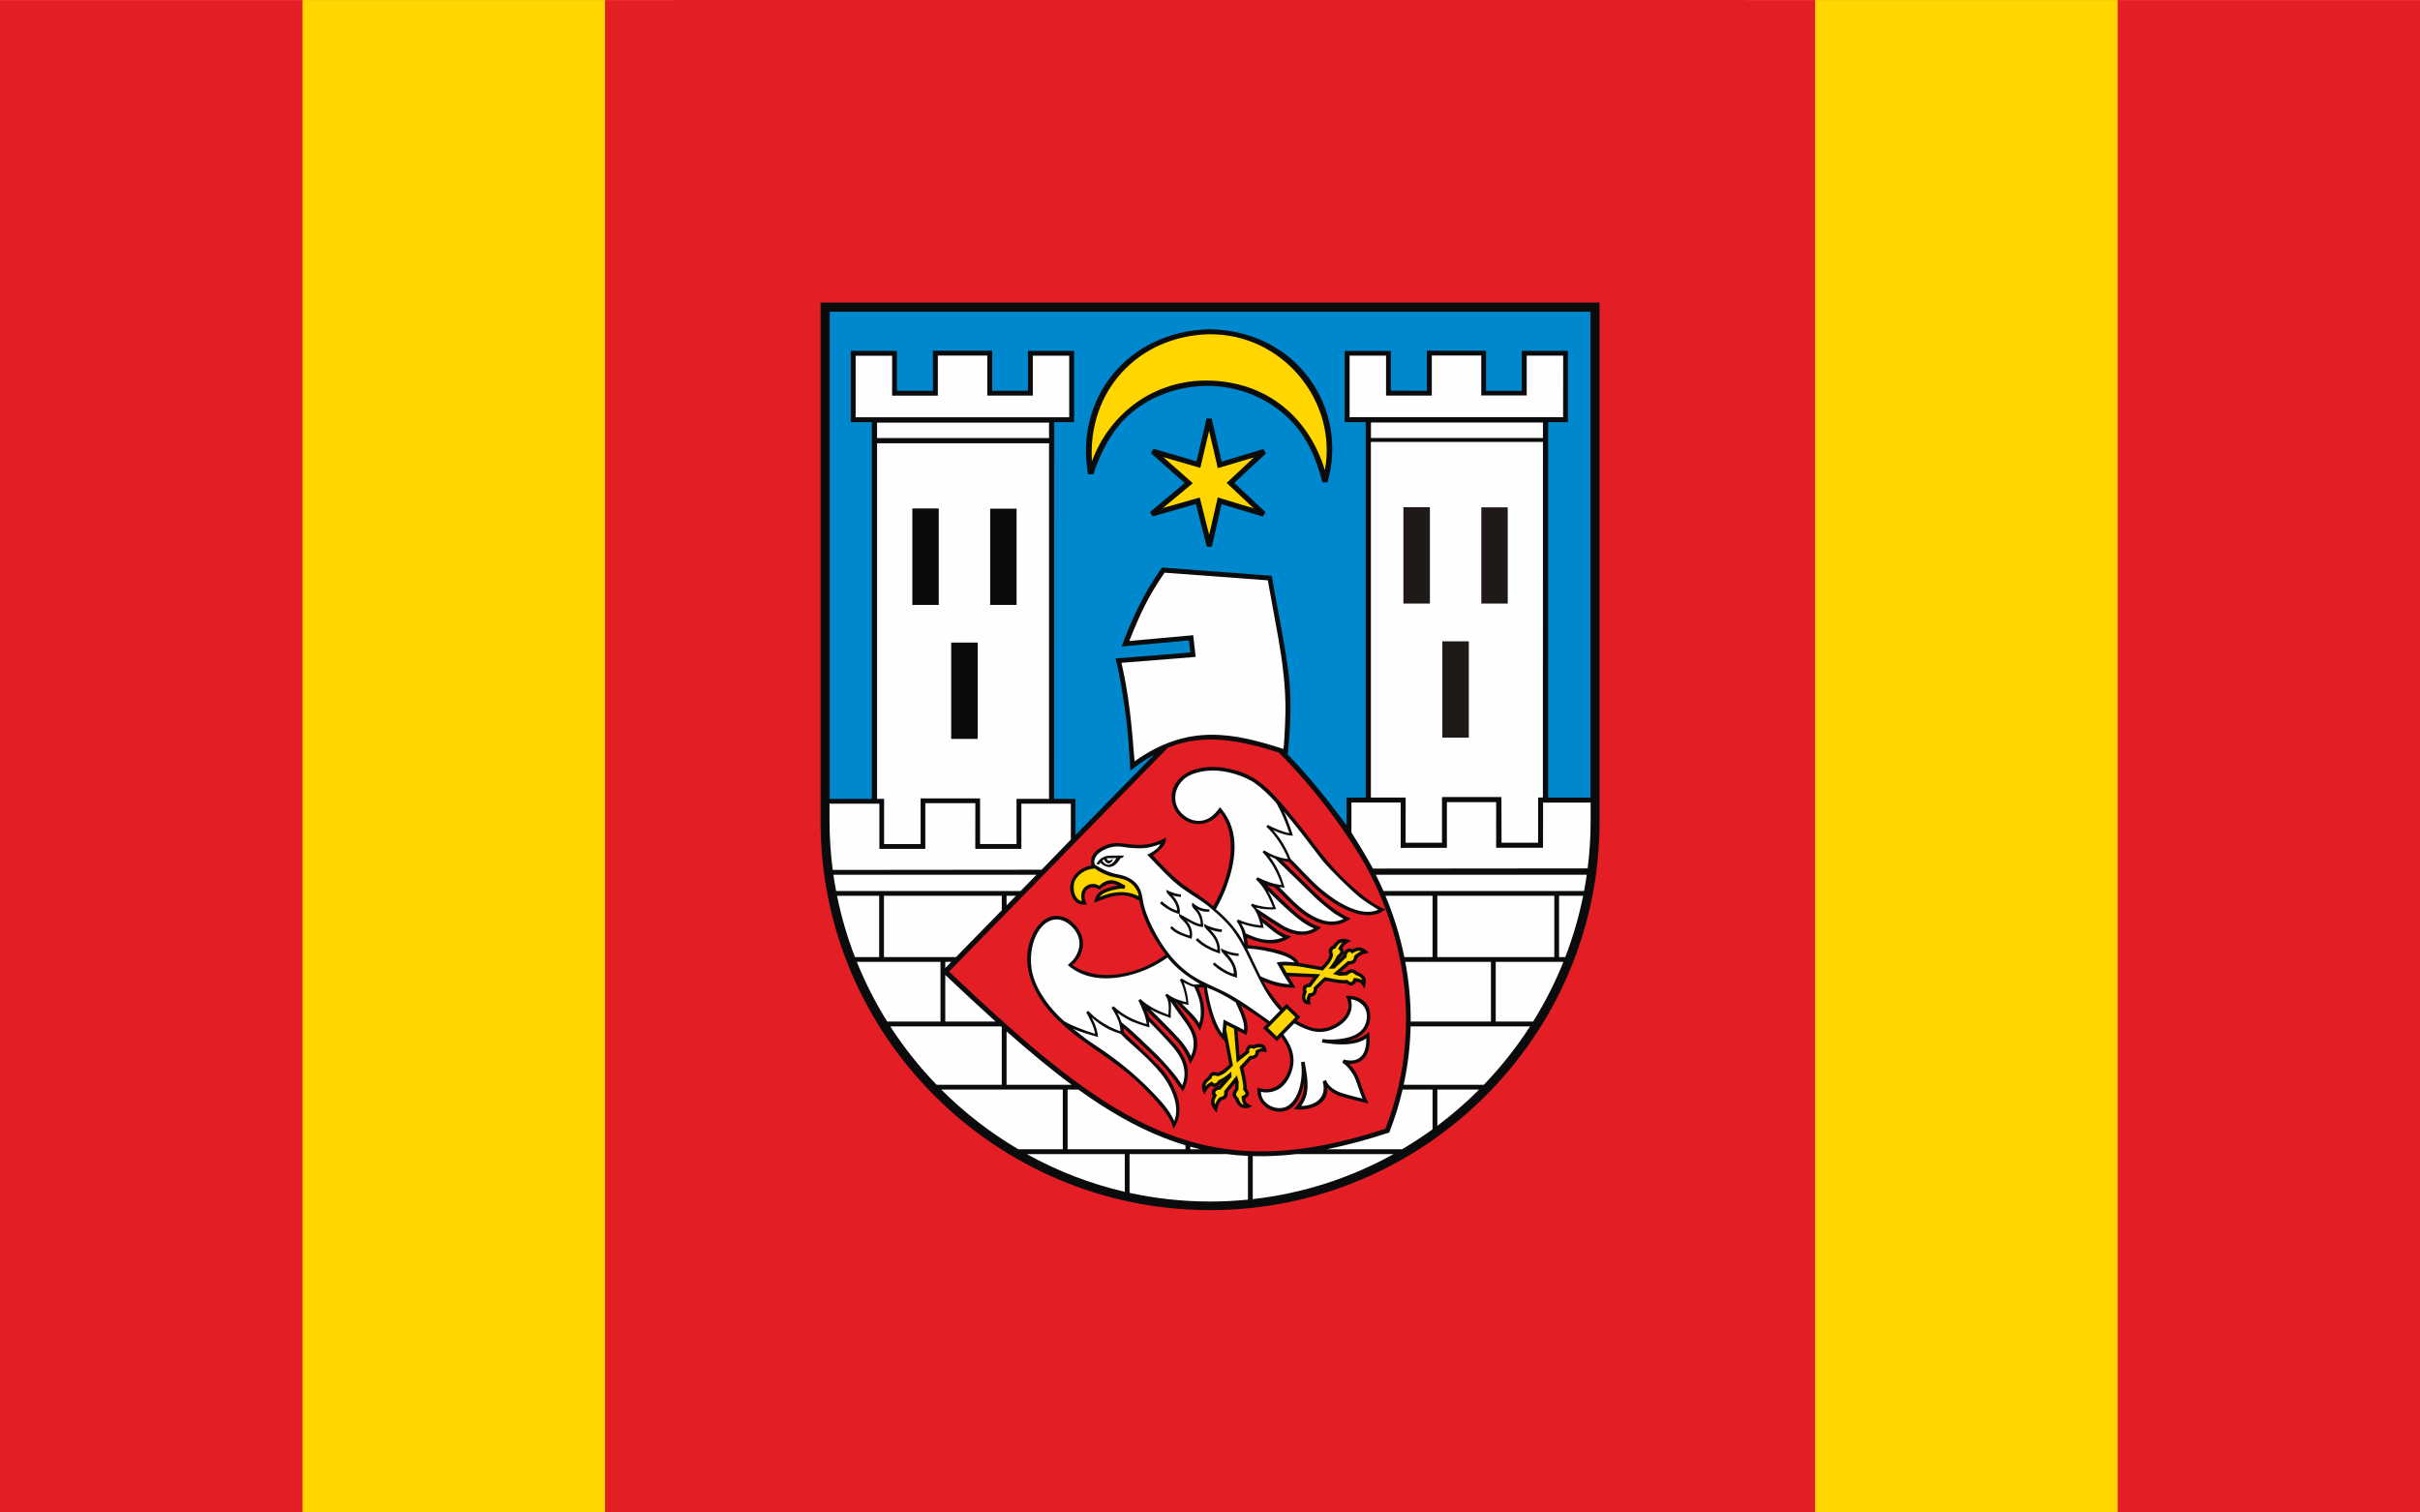 <?xml version="1.0" encoding="UTF-8" standalone="no"?>
<!-- Creator: CorelDRAW -->
<svg
   xmlns:dc="http://purl.org/dc/elements/1.1/"
   xmlns:cc="http://web.resource.org/cc/"
   xmlns:rdf="http://www.w3.org/1999/02/22-rdf-syntax-ns#"
   xmlns:svg="http://www.w3.org/2000/svg"
   xmlns="http://www.w3.org/2000/svg"
   xmlns:sodipodi="http://sodipodi.sourceforge.net/DTD/sodipodi-0.dtd"
   xmlns:inkscape="http://www.inkscape.org/namespaces/inkscape"
   xml:space="preserve"
   width="800"
   height="500"
   style="shape-rendering:geometricPrecision; text-rendering:geometricPrecision; image-rendering:optimizeQuality; fill-rule:evenodd; clip-rule:evenodd"
   viewBox="0 0 210 297"
   id="svg2"
   sodipodi:version="0.32"
   inkscape:version="0.45.1"
   sodipodi:docname="POL Środa Wielkopolska flag.svg"
   inkscape:output_extension="org.inkscape.output.svg.inkscape"
   sodipodi:docbase="C:\Users\Mistrz\Desktop\Nowy folder (4)"
   version="1.0"><rect x="0" y="0" width="210" height="297" fill="#333333" stroke="none"/><sodipodi:namedview
   inkscape:window-height="480"
   inkscape:window-width="640"
   inkscape:pageshadow="2"
   inkscape:pageopacity="0.0"
   guidetolerance="10.0"
   gridtolerance="10.0"
   objecttolerance="10.0"
   borderopacity="1.0"
   bordercolor="#666666"
   pagecolor="#ffffff"
   id="base" />
 <defs
   id="defs4">
  <style
   type="text/css"
   id="style6">
   
    .fil1 {fill:#0A0B0C}
    .fil8 {fill:white}
    .fil0 {fill:#E31E24}
    .fil4 {fill:#FEFEFE}
    .fil7 {fill:#FFD600}
    .fil5 {fill:#0A0B0C;fill-rule:nonzero}
    .fil6 {fill:#1F1A17;fill-rule:nonzero}
    .fil3 {fill:#0088CE;fill-rule:nonzero}
    .fil2 {fill:#FEFEFE;fill-rule:nonzero}
    .fil9 {fill:#FFD600;fill-rule:nonzero}
   
  </style>
 </defs>
 <g
   id="Warstwa_x0020_1"
   transform="matrix(2.263,0,0,2.263,-132.6,-187.534)">
  <rect
   class="fil0"
   y="82.875"
   width="210"
   height="131.25"
   id="rect10"
   x="0"
   style="fill:#e31e24" />
  <path
   class="fil1"
   d="M 138.797,154.163 L 138.797,154.163 C 138.797,172.731 123.615,187.875 105,187.875 C 86.385,187.875 71.203,172.731 71.203,154.163 L 71.203,154.163 L 71.203,109.125 L 138.797,109.125 L 138.797,154.163 L 138.797,154.163 z "
   id="path12"
   style="fill:#0a0b0c" />
  <path
   class="fil2"
   d="M 133.463,152.07 L 133.463,155.996 L 130.293,155.996 L 130.281,152.033 L 125.124,152.033 L 125.124,155.996 L 121.966,155.996 L 121.972,152.076 L 118.954,152.076 L 118.954,121.217 L 133.884,121.217 L 133.878,152.07 L 133.463,152.07 z M 133.884,120.876 L 118.96,120.876 L 118.96,119.529 L 133.884,119.529 L 133.884,120.876 z M 117.107,113.731 L 117.107,119.071 L 135.633,119.071 L 135.639,113.731 L 132.475,113.731 L 132.475,117.182 L 128.531,117.182 L 128.531,113.719 L 124.24,113.719 L 124.24,117.194 L 120.271,117.194 L 120.271,113.731 L 117.107,113.731 L 117.107,113.731 z M 74.245,113.743 L 77.409,113.743 L 77.409,117.2 L 81.377,117.2 L 81.377,113.725 L 85.669,113.725 L 85.669,117.194 L 89.619,117.194 L 89.619,113.737 L 92.777,113.737 L 92.777,119.078 L 74.245,119.078 L 74.245,113.743 L 74.245,113.743 z M 91.028,120.882 L 91.028,119.541 L 76.104,119.541 L 76.104,120.882 L 91.028,120.882 z M 88.205,152.186 L 88.205,156.106 L 85.041,156.106 L 85.041,152.149 L 79.884,152.149 L 79.884,156.112 L 76.714,156.112 L 76.714,152.186 L 76.104,152.186 L 76.104,121.333 L 91.028,121.333 L 91.028,152.186 L 88.205,152.186 z M 138.022,152.515 L 133.896,152.515 L 133.89,156.435 L 129.824,156.435 L 129.824,152.472 L 125.55,152.472 L 125.55,156.435 L 121.539,156.441 L 121.539,152.509 L 117.266,152.509 L 117.266,155.112 C 117.925,156.142 118.547,157.167 119.137,158.239 L 137.762,158.221 C 137.933,156.862 138.022,155.478 138.022,154.073 L 138.022,152.515 z M 72.316,158.775 L 89.935,158.775 L 88.56,160.182 L 72.55,160.182 C 72.462,159.716 72.384,159.247 72.316,158.775 z M 119.385,158.775 L 137.685,158.775 C 137.617,159.248 137.54,159.716 137.452,160.182 L 120.041,160.182 C 119.836,159.709 119.617,159.24 119.385,158.775 z M 135.823,165.916 L 135.284,165.916 L 135.284,160.598 L 137.373,160.598 C 137.004,162.429 136.482,164.206 135.823,165.916 z M 134.868,165.916 L 124.721,165.916 L 124.721,160.598 L 134.868,160.598 L 134.868,165.916 z M 124.305,165.916 L 121.858,165.916 C 121.49,164.112 120.942,162.332 120.219,160.598 L 124.305,160.598 L 124.305,165.916 L 124.305,165.916 z M 87.341,161.428 L 87.341,160.598 L 88.153,160.598 L 87.341,161.428 z M 82.953,165.916 L 76.702,165.916 L 76.702,160.598 L 86.925,160.598 L 86.925,161.853 L 82.953,165.916 L 82.953,165.916 z M 76.286,165.916 L 74.185,165.916 C 73.524,164.206 73,162.429 72.63,160.598 L 76.286,160.598 L 76.286,165.916 z M 133.028,171.514 L 129.787,171.514 L 129.787,166.332 L 135.66,166.332 C 134.933,168.144 134.05,169.876 133.028,171.514 z M 129.371,171.514 L 122.407,171.514 C 122.418,169.778 122.26,168.045 121.939,166.332 L 129.371,166.332 L 129.371,171.514 z M 86.389,171.514 L 82.023,171.514 L 82.023,167.47 C 83.523,168.886 84.974,170.239 86.389,171.514 z M 82.023,166.867 L 82.023,166.332 L 82.547,166.332 L 82.023,166.867 z M 81.608,171.514 L 76.986,171.514 C 75.962,169.876 75.077,168.143 74.348,166.332 L 81.608,166.332 L 81.608,171.514 z M 128.751,176.998 L 121.801,176.998 C 122.165,175.319 122.364,173.624 122.401,171.93 L 132.766,171.93 C 131.594,173.75 130.246,175.446 128.751,176.998 L 128.751,176.998 z M 92.993,176.998 L 87.341,176.998 L 87.341,172.365 C 89.273,174.076 91.144,175.633 92.993,176.998 z M 86.925,176.998 L 81.269,176.998 C 79.772,175.446 78.423,173.749 77.249,171.93 L 86.852,171.93 C 86.877,171.952 86.901,171.974 86.925,171.996 L 86.925,176.998 z M 124.721,180.559 L 124.721,177.414 L 128.345,177.414 C 127.215,178.547 126.004,179.598 124.721,180.559 L 124.721,180.559 z M 121.655,182.596 L 115.114,182.596 C 116.814,182.259 118.616,181.777 120.547,181.143 C 121.029,179.914 121.415,178.669 121.707,177.414 L 124.305,177.414 L 124.305,180.863 C 123.451,181.481 122.567,182.06 121.655,182.596 L 121.655,182.596 z M 104.156,182.596 L 103.284,182.596 L 103.284,182.372 C 103.573,182.452 103.863,182.527 104.156,182.596 z M 102.868,182.596 L 92.635,182.596 L 92.635,177.414 L 93.564,177.414 C 96.072,179.216 98.544,180.656 101.077,181.636 C 101.67,181.866 102.266,182.071 102.868,182.251 L 102.868,182.596 L 102.868,182.596 z M 92.22,182.596 L 88.366,182.596 C 85.919,181.157 83.67,179.413 81.675,177.414 L 92.22,177.414 L 92.22,182.596 z M 89.094,183.012 L 97.598,183.012 L 97.598,186.286 C 94.587,185.588 91.731,184.476 89.094,183.012 z M 98.013,186.377 L 98.013,183.012 L 106.441,183.012 C 107.046,183.09 107.661,183.143 108.287,183.172 L 108.287,186.965 C 107.205,187.073 106.109,187.129 105,187.129 C 102.604,187.129 100.267,186.868 98.013,186.377 L 98.013,186.377 z M 108.703,186.919 L 108.703,183.188 C 109.915,183.222 111.171,183.165 112.486,183.012 L 120.927,183.012 C 117.225,185.065 113.091,186.425 108.703,186.919 L 108.703,186.919 z M 71.978,152.606 L 76.305,152.606 L 76.305,156.526 L 80.292,156.526 L 80.292,152.564 L 84.633,152.564 L 84.627,156.526 L 88.626,156.526 L 88.626,152.606 L 92.917,152.606 L 92.917,155.722 L 90.381,158.337 L 72.257,158.355 C 72.074,156.952 71.978,155.524 71.978,154.073 L 71.978,152.606 L 71.978,152.606 z "
   id="path14"
   style="fill:#fefefe;fill-rule:nonzero" />
  <path
   class="fil3"
   d="M 116.845,154.482 L 116.845,152.082 L 118.503,152.082 L 118.503,119.504 L 116.68,119.504 L 116.68,113.323 L 120.686,113.323 L 120.686,116.767 L 123.807,116.779 L 123.807,113.305 L 128.946,113.311 L 128.946,116.779 L 132.049,116.779 L 132.049,113.317 L 136.054,113.317 L 136.054,119.504 L 134.335,119.504 L 134.335,152.082 L 138.005,152.082 L 138.005,109.921 L 71.996,109.921 L 71.996,152.192 L 75.653,152.186 L 75.653,119.504 L 73.824,119.504 L 73.824,113.317 L 77.829,113.317 L 77.829,116.773 L 80.957,116.773 L 80.951,113.305 L 86.096,113.305 L 86.096,116.773 L 89.199,116.773 L 89.199,113.317 L 93.204,113.317 L 93.204,119.504 L 91.479,119.504 L 91.473,152.186 L 93.32,152.186 L 93.326,155.319 L 100.154,148.339 C 99.422,148.754 98.746,149.233 98.081,149.747 C 97.985,148.031 97.884,146.273 97.63,144.572 C 97.406,143.057 97.191,141.486 96.795,140.006 L 103.287,139.488 L 103.165,138.439 L 97.331,138.969 C 98.156,136.672 99.378,134.059 100.843,132.117 L 110.347,132.831 C 110.793,135.465 111.399,138.174 111.806,141.252 C 112.083,143.348 112.008,145.894 111.736,148.327 C 113.595,150.249 115.259,152.332 116.845,154.482 L 116.845,154.482 z "
   id="path16"
   style="fill:#0088ce;fill-rule:nonzero" />
  <path
   class="fil4"
   d="M 97.313,140.384 C 97.441,141.012 97.569,141.548 97.679,142.17 C 98.233,145.212 98.422,148.943 98.453,148.925 C 103.092,145.633 106.975,146.444 111.365,147.858 C 111.383,147.864 111.499,146.547 111.541,144.688 C 111.584,142.53 111.249,140.085 110.926,138.263 L 110.011,133.227 L 101.05,132.563 C 99.629,134.629 98.922,136.147 97.99,138.488 L 103.537,137.988 L 103.75,139.872 L 97.313,140.384 L 97.313,140.384 z "
   id="path18"
   style="fill:#fefefe" />
  <path
   class="fil0"
   d="M 101.342,147.748 C 104.582,146.401 107.958,147.224 110.956,148.169 C 113.851,151.044 116.763,154.881 118.588,158.142 C 122.395,165.211 123.142,173.333 120.21,180.814 C 112.327,183.405 106.64,183.319 101.226,181.222 C 95.051,178.832 89.235,173.687 82.346,167.177 L 101.342,147.748 z "
   id="path20"
   style="fill:#e31e24" />
  <path
   class="fil1"
   d="M 117.083,175.18 C 117.302,175.418 117.565,175.741 117.68,175.972 C 117.924,176.448 118.046,176.795 118.144,177.125 C 118.247,177.448 118.51,178.167 118.753,178.63 C 118.007,178.465 117.261,178.254 116.522,178.057 C 115.988,177.917 115.464,177.64 115.144,177.228 C 115.373,178.837 113.376,179.311 112.255,179.106 C 112.945,178.412 113.205,177.737 113.145,176.78 C 113.024,177.618 112.643,178.684 111.879,179.118 C 111.082,179.571 109.98,179.282 109.449,178.542 C 109.182,178.171 109.04,177.716 109.122,177.254 C 109.594,177.398 110.05,177.442 110.517,177.253 C 111.078,177.027 111.487,176.509 111.737,175.942 C 112.201,174.869 111.843,173.722 111.164,172.845 L 110.786,173.217 L 109.597,172.071 L 109.963,171.693 C 108.987,170.925 108.701,170.785 107.677,170.126 C 107.966,170.881 108.462,171.705 108.164,172.687 L 107.384,172.297 L 107.561,174.497 L 108.097,174.064 C 108.107,173.878 108.162,173.706 108.317,173.596 C 108.454,173.499 108.612,173.507 108.792,173.565 C 109.025,173.419 109.328,173.406 109.569,173.503 C 109.846,173.614 109.955,173.928 109.874,174.203 C 109.614,174.103 109.438,174.066 109.213,174.241 C 109.225,174.572 108.882,174.778 108.585,174.778 C 108.439,174.93 107.896,175.54 107.896,175.54 C 108.051,176.268 108.198,176.774 108.17,177.326 C 108.225,177.362 108.359,177.564 108.372,177.734 C 108.384,177.881 108.311,178.043 108.055,178.171 C 108.052,178.613 108.329,178.669 108.664,178.856 C 108.5,178.938 108.299,179.026 108.112,179.037 C 107.628,179.067 107.347,178.731 107.201,178.307 C 107.082,178.189 106.937,177.992 106.951,177.814 C 106.951,177.66 107.074,177.452 107.171,177.338 L 107.177,176.856 L 106.537,177.643 C 106.528,178.09 106.452,178.195 105.994,178.35 C 105.702,178.674 105.629,178.998 105.582,179.426 C 105.126,178.918 104.912,178.552 105.232,177.954 C 105.111,177.735 105.116,177.5 105.291,177.334 C 105.405,177.226 105.602,177.125 105.756,177.125 L 106.073,176.753 L 105.97,176.814 C 105.97,176.814 105.811,177.015 105.634,177.119 C 105.471,177.211 105.248,177.226 105.104,177.082 C 104.799,177.265 104.662,177.552 104.501,177.854 C 104.169,177.183 104.213,176.755 104.854,176.296 C 104.988,175.842 105.356,175.851 105.677,175.948 C 106.103,175.796 106.381,175.529 106.665,175.229 C 106.665,175.228 106.324,173.389 106.299,173.254 C 105.77,172.71 105.457,172.214 105.171,171.51 C 104.958,170.986 104.58,169.608 104.452,168.566 C 104.452,168.566 104.208,168.56 103.995,168.572 C 104.282,169.303 104.537,170.026 104.488,170.833 C 104.441,171.376 104.33,171.821 104.126,172.317 C 103.878,171.82 103.443,171.258 102.867,170.681 C 102.544,170.352 102.087,169.888 102.087,169.888 L 102.007,169.858 C 102.507,170.651 103.176,171.376 103.604,172.248 C 104.102,173.265 103.909,174.28 103.268,175.189 C 102.841,173.964 102.326,173.413 101.398,172.455 C 100.575,171.601 99.678,170.76 99.496,170.547 C 99.49,170.541 99.618,170.827 99.709,171.114 C 99.715,171.12 100.989,172.449 101.8,173.315 C 102.442,174.001 103.007,174.834 103.074,175.797 C 103.103,176.216 103.045,176.848 102.623,177.618 C 102.742,177.681 101.793,176.408 101.266,175.761 C 100.554,174.886 99.552,174.008 98.728,173.229 C 98.173,172.699 97.716,172.254 97.49,172.065 L 97.539,172.485 C 97.539,172.485 99.16,173.936 100.569,175.381 C 101.754,176.537 103.122,179.109 101.807,180.819 C 101.636,179.71 100.168,178.209 99.203,177.237 C 97.482,175.502 95.551,174.35 93.607,172.924 C 93.009,172.485 92.436,171.992 91.723,171.309 C 90.019,169.666 88.639,167.206 89.295,164.786 C 89.744,163.131 91.022,161.712 92.704,162.622 C 94.291,163.738 94.38,165.463 93.052,166.627 C 94.18,167.352 95.301,167.517 96.441,167.462 C 98.075,167.389 99.703,166.755 101.142,165.731 C 100.445,164.728 99.283,163.172 98.862,161.025 C 98.264,160.688 97.7,160.5 96.984,160.58 C 96.313,160.653 95.588,160.945 94.972,161.195 C 94.972,161.195 94.93,160.635 95.423,160.263 C 95.935,159.891 96.984,159.708 96.984,159.708 C 96.223,159.194 95.398,160.08 95.429,160.067 C 95.17,159.927 94.929,159.817 94.64,159.887 C 94.186,159.997 94.008,160.526 94.153,160.974 C 94.195,161.105 94.257,161.228 94.327,161.345 C 93.703,161.466 93.234,161.201 92.997,160.592 C 92.616,159.64 93.074,158.718 93.918,158.233 C 94.326,158.007 94.722,157.989 94.716,157.958 C 94.519,157.17 95.025,156.665 95.646,156.352 C 96.214,156.067 96.694,155.981 97.309,156.046 C 98.318,156.151 99.589,156.462 101.151,155.546 C 101.325,156.175 100.422,156.821 100.05,157.099 C 100.05,157.099 101.501,158.761 102.723,159.662 C 103.523,160.252 104.411,160.732 105.275,161.518 C 106.604,159.196 107.579,155.703 105.933,153.435 C 105.872,153.35 105.878,153.386 105.884,153.38 C 105.11,154.441 103.757,154.679 102.721,153.984 C 102.18,153.62 101.842,153.064 101.717,152.516 C 101.531,151.703 101.812,150.979 102.331,150.444 C 103.747,148.981 106.487,149.295 108.183,150.068 C 109.636,150.73 110.684,151.966 111.694,153.161 C 111.761,153.24 112.7,154.38 113.2,155.032 C 114.432,156.674 115.667,158.326 117.26,159.732 C 118.056,160.452 119.179,161.405 120.212,161.769 C 119.846,162.067 119.49,162.218 119.009,162.268 C 117.022,162.494 114.523,160.488 113.383,159.245 L 111.846,157.66 L 111.267,157.562 L 113.194,159.446 C 114.468,160.677 115.608,161.866 117.193,162.573 C 117.187,162.567 117.217,162.579 117.205,162.585 C 116.65,162.939 116.345,163.018 116.26,163.042 C 115.486,163.232 114.803,163.103 114.139,162.805 C 113.716,162.61 113.293,162.354 112.895,162.048 C 112.07,161.414 111.322,160.569 110.572,159.842 L 109.957,159.69 L 111.566,161.25 C 112.541,162.159 113.279,162.86 114.62,163.347 C 114.596,163.335 114.632,163.347 114.632,163.347 C 114.602,163.372 114.132,163.798 113.602,163.914 C 112.584,164.14 111.822,163.829 111.066,163.384 C 110.504,163.046 109.927,162.681 109.39,162.305 L 109.445,162.457 L 110.627,163.402 C 111.046,163.768 111.519,163.999 112.056,164.118 C 111.766,164.339 111.581,164.441 111.225,164.573 C 110.219,164.938 109.137,164.614 108.195,164.237 L 108.292,164.883 C 109.045,164.937 109.737,165.052 110.481,165.207 C 111.171,165.362 112.406,165.707 112.7,166.42 C 112.7,166.423 114.536,166.744 114.664,166.76 C 114.986,166.461 115.224,166.176 115.37,165.755 C 115.266,165.445 115.224,165.071 115.669,164.92 C 116.109,164.296 116.439,164.178 117.262,164.509 C 117.054,164.587 116.643,164.786 116.486,165.146 C 116.55,165.227 116.65,165.38 116.589,165.548 C 116.534,165.688 116.516,165.737 116.339,165.92 C 116.309,165.944 116.278,165.969 116.248,166.011 C 116.205,166.066 116.181,166.127 116.193,166.121 C 116.272,166.06 116.303,166.036 116.54,165.792 C 116.555,165.605 116.643,165.394 116.796,165.279 C 116.989,165.134 117.13,165.125 117.345,165.243 C 117.889,164.901 118.434,165.114 118.778,165.558 C 118.566,165.574 118.063,165.657 117.778,165.993 C 117.717,166.165 117.695,166.314 117.537,166.428 C 117.409,166.522 117.272,166.548 117.095,166.548 C 117.066,166.573 116.375,167.194 116.327,167.218 C 116.327,167.218 116.717,167.206 116.79,167.2 C 116.932,167.079 117.136,166.927 117.412,166.981 C 117.479,166.999 117.638,167.072 117.772,167.2 C 118.535,167.472 118.671,167.934 118.369,168.657 C 118.183,168.317 118.133,168.078 117.662,168.06 C 117.575,168.226 117.442,168.392 117.237,168.39 C 117.045,168.388 116.878,168.253 116.827,168.2 C 116.49,168.228 116.207,168.184 115.876,168.133 C 115.809,168.127 115.029,167.968 115.022,167.974 C 114.782,168.215 114.532,168.447 114.291,168.688 C 114.291,169.055 114.105,169.305 113.761,169.352 C 113.631,169.602 113.676,169.76 113.748,170.004 C 113.024,170.138 112.828,169.492 113.084,168.938 C 112.992,168.761 113.018,168.581 113.088,168.461 C 113.176,168.31 113.386,168.231 113.553,168.236 L 113.98,167.676 L 111.822,167.578 L 112.413,168.578 C 111.398,168.592 110.595,168.443 109.627,168.023 C 110.045,168.869 110.664,169.632 111.279,170.34 L 111.639,169.974 L 112.828,171.12 L 112.517,171.443 C 113.555,172.059 114.491,172.398 115.639,171.858 C 116.304,171.545 116.888,171.001 116.998,170.327 C 117.048,169.991 116.947,169.576 116.754,169.291 C 117.658,169.209 118.613,169.6 118.839,170.547 C 119.141,172.001 118.227,172.889 117.016,173.174 C 116.967,173.193 118.058,173.125 118.79,172.4 C 118.802,172.388 119.058,173.802 118.436,174.619 C 118.132,175.018 117.573,175.216 117.083,175.18 L 117.083,175.18 z "
   id="path22"
   style="fill:#0a0b0c" />
  <path
   class="fil5"
   d="M 84.834,138.628 L 82.536,138.628 L 82.536,146.986 L 84.834,146.986 L 84.834,138.628 z M 88.211,127.009 L 85.919,127.009 L 85.919,135.361 L 88.211,135.361 L 88.211,127.009 L 88.211,127.009 z M 81.457,126.99 L 79.165,126.99 L 79.165,135.361 L 81.457,135.361 L 81.457,126.99 z "
   id="path24"
   style="fill:#0a0b0c;fill-rule:nonzero" />
  <path
   class="fil6"
   d="M 127.452,138.518 L 125.154,138.518 L 125.154,146.876 L 127.452,146.876 L 127.452,138.518 z M 130.829,126.893 L 128.537,126.893 L 128.537,135.244 L 130.829,135.244 L 130.829,126.893 L 130.829,126.893 z M 124.075,126.88 L 121.776,126.88 L 121.776,135.244 L 124.075,135.244 L 124.075,126.88 L 124.075,126.88 z "
   id="path26"
   style="fill:#1f1a17;fill-rule:nonzero" />
  <path
   class="fil5"
   d="M 94.411,124.009 C 93.251,117.516 97.759,111.63 104.933,111.439 C 112.603,111.55 117.025,118.353 115.192,124.722 C 114.917,124.71 115.051,124.716 114.746,124.716 C 114.213,122.647 113.397,120.736 111.852,119.211 C 109.889,117.279 107.189,116.309 104.616,116.358 C 102.251,116.401 99.763,117.224 97.892,118.943 C 96.413,120.303 95.494,122.154 94.868,124.033 C 94.759,124.027 94.588,124.015 94.411,124.009 L 94.411,124.009 z M 100.007,127.685 L 99.794,127.289 L 102.793,124.783 L 99.873,122.198 L 100.087,121.808 L 103.824,122.9 L 104.695,119.187 L 105.14,119.181 L 106.006,122.924 L 109.621,121.833 L 109.847,122.217 L 107.109,124.771 L 109.804,127.307 L 109.584,127.697 L 106,126.618 L 105.153,130.319 L 104.714,130.312 L 103.769,126.606 L 100.007,127.685 L 100.007,127.685 z "
   id="path28"
   style="fill:#0a0b0c;fill-rule:nonzero" />
  <path
   class="fil7"
   d="M 104.796,115.892 C 110.009,115.963 113.603,119.179 114.961,123.668 C 116.07,117.718 111.327,111.796 104.884,111.872 C 98.731,112.049 94.374,116.8 94.746,122.894 C 96.349,118.599 100.262,115.83 104.796,115.892 z "
   id="path30"
   style="fill:#ffd600" />
  <polygon
   class="fil7"
   points="100.916,126.948 103.501,124.796 100.94,122.534 104.153,123.473 104.915,120.254 105.671,123.491 108.804,122.558 106.439,124.771 108.78,126.978 105.665,126.033 104.921,129.276 104.104,126.039 100.916,126.948 "
   id="polygon32"
   style="fill:#ffd600" />
  <path
   class="fil2"
   d="M 112.303,171.675 L 111.364,172.632 C 111.925,173.406 112.353,174.26 112.218,175.253 C 112.095,176.084 111.649,177.01 110.883,177.418 C 110.386,177.654 109.95,177.718 109.407,177.613 C 109.447,178.624 110.557,179.183 111.377,178.981 C 112.089,178.807 112.526,178.024 112.724,177.381 C 112.954,176.584 113.006,175.855 112.894,175.04 L 113.199,174.991 C 113.361,175.9 113.582,176.906 113.377,177.821 C 113.295,178.184 113.112,178.533 112.907,178.838 C 113.557,178.838 114.365,178.593 114.687,177.972 C 114.921,177.553 114.871,177.148 114.778,176.698 L 115.052,176.582 C 115.241,177.163 115.909,177.542 116.424,177.71 C 117.156,177.948 118.222,178.192 118.222,178.192 C 118.222,178.192 117.93,177.442 117.753,176.899 C 117.576,176.357 117.412,176.113 117.412,176.113 C 117.159,175.715 116.874,175.326 116.467,175.071 L 116.595,174.808 C 118.029,175.184 118.596,174.273 118.552,172.974 C 117.78,173.519 116.646,173.538 115.747,173.467 C 115.168,173.412 114.705,173.327 114.705,173.327 L 114.748,173.034 C 114.748,173.034 115.248,173.095 115.778,173.071 C 116.887,173.002 118.313,172.73 118.57,171.419 C 118.766,170.414 118.154,169.735 117.223,169.572 C 117.509,170.718 116.814,171.584 115.89,172.061 C 114.568,172.742 113.54,172.344 112.303,171.675 L 112.303,171.675 z M 111.072,170.559 C 110.26,169.668 109.715,168.75 109.212,167.755 C 108.481,166.31 107.871,164.751 106.877,163.463 C 106.487,162.957 105.762,162.262 105.079,161.696 C 104.339,161.044 103.467,160.591 102.629,159.982 C 101.533,159.188 100.581,158.099 99.544,157.032 C 99.839,156.927 100.589,156.456 100.671,156.111 C 99.532,156.569 98.855,156.471 98.568,156.471 C 98.1,156.459 97.685,156.4 97.454,156.361 C 96.756,156.242 96.173,156.379 95.563,156.745 C 95.21,156.964 94.825,157.412 94.996,157.892 C 95.67,158.316 96.272,158.608 97.047,158.75 C 97.644,158.86 98.186,159.087 98.605,159.544 C 98.974,159.977 99.083,160.413 99.158,160.923 C 99.269,161.681 99.593,162.541 100.012,163.371 C 100.883,165.098 102.065,166.717 103.756,167.713 C 104.482,168.145 105.225,168.438 106.067,168.846 C 107.573,169.59 108.808,170.534 110.169,171.48 L 111.072,170.559 L 111.072,170.559 z M 107.219,169.846 C 107.481,170.458 108.047,171.536 107.944,172.236 L 106.17,171.34 L 106.061,172.559 C 105.317,171.545 104.933,169.832 104.732,168.56 C 105.625,168.909 106.412,169.324 107.219,169.846 L 107.219,169.846 z M 110.462,154.898 C 111.12,155.625 111.624,156.481 111.98,157.392 L 112.376,157.788 C 112.376,157.788 113.918,159.422 114.486,159.897 C 114.778,160.141 115.686,160.903 116.54,161.342 C 117.321,161.762 118.558,162.271 119.588,161.805 C 119.057,161.476 118.537,161.162 118.04,160.775 C 117.198,160.123 115.327,158.233 114.815,157.623 C 114.699,157.495 113.693,156.142 112.815,155.02 C 112.344,154.422 111.864,153.843 111.376,153.258 C 111.539,153.465 112.157,155.214 112.187,155.386 C 111.557,155.353 111.029,155.15 110.462,154.898 z M 111.011,159.842 L 111.468,159.897 C 111.159,158.85 110.811,158.028 110.139,157.148 L 110.663,157.379 L 111.84,158.532 C 111.84,158.532 113.449,160.08 113.986,160.629 C 114.522,161.177 115.632,162.025 115.802,162.147 C 115.973,162.269 116.582,162.604 116.582,162.604 C 116.056,162.867 115.423,162.89 114.861,162.744 C 114.093,162.543 113.343,162.048 112.791,161.58 C 112.172,161.064 111.591,160.408 111.011,159.842 L 111.011,159.842 z M 110.73,161.75 C 110.651,161.543 110.553,161.293 110.45,161.037 C 110.224,160.495 109.999,160.147 110.011,160.159 C 110.127,160.281 110.511,160.665 110.999,161.135 C 111.596,161.702 112.352,162.391 112.949,162.829 C 113.144,162.97 113.644,163.287 114.016,163.433 C 113.118,163.935 112.133,163.649 111.297,163.177 C 110.538,162.707 109.78,162.224 109.048,161.714 L 108.975,161.622 C 109.45,161.755 110.242,161.832 110.73,161.75 z M 107.7,162.994 C 107.856,163.267 108.021,163.548 108.085,163.86 C 108.686,164.131 109.291,164.382 109.962,164.421 C 110.425,164.447 110.901,164.38 111.334,164.213 C 111.334,164.213 110.999,164.061 110.559,163.738 C 110.151,163.433 109.554,162.927 109.554,162.927 L 109.654,163.397 C 109.005,163.352 108.308,163.226 107.7,162.994 L 107.7,162.994 z M 110.596,152.381 C 110.724,152.521 110.791,152.618 110.797,152.631 C 111.256,153.476 111.578,154.254 111.888,155.167 C 111.186,155.025 110.63,154.759 109.993,154.447 L 109.889,154.612 C 110.7,155.347 111.381,156.454 111.76,157.404 C 110.99,157.327 110.335,157.043 109.676,156.654 L 109.56,156.819 C 110.349,157.665 110.833,158.578 111.206,159.666 C 110.439,159.57 109.801,159.335 109.115,158.989 L 108.981,159.178 C 109.691,159.808 110.099,160.725 110.456,161.58 C 110.2,161.667 108.962,161.465 108.651,161.269 L 108.542,161.458 C 109.027,161.759 109.309,162.789 109.395,163.165 C 108.742,163.107 108.031,162.946 107.444,162.653 L 107.31,162.805 C 107.783,163.499 107.84,163.961 107.975,164.75 C 107.417,163.64 106.541,162.64 105.5,161.763 C 105.5,161.763 106.061,160.818 106.439,159.757 C 107.121,157.855 107.786,155.02 105.847,152.911 C 105.62,153.258 105.332,153.589 104.984,153.814 C 104.243,154.293 103.312,154.143 102.66,153.563 C 101.43,152.47 101.978,150.689 103.342,150.095 C 105.768,149.083 108.395,150.466 108.84,150.79 C 109.517,151.27 110.027,151.778 110.596,152.381 L 110.596,152.381 z M 109.371,167.578 L 108.213,165.17 C 109.236,165.221 110.303,165.437 111.279,165.75 C 111.607,165.863 112.134,166.084 112.334,166.383 C 111.858,166.324 111.247,166.273 110.777,166.39 C 111.141,167.019 111.488,167.694 111.898,168.274 C 111.008,168.216 110.17,167.966 109.371,167.578 L 109.371,167.578 z M 102.708,168.115 C 102.994,168.278 103.3,168.436 103.622,168.511 C 103.928,169.123 104.13,169.678 104.183,170.37 C 104.206,170.771 104.21,171.273 104.055,171.644 C 104.055,171.644 103.842,171.26 103.439,170.852 C 103.086,170.492 102.549,169.956 102.549,169.956 L 103.128,170.066 L 103.134,170.047 C 103.068,169.372 102.959,168.752 102.708,168.115 z M 101.574,169.785 C 101.629,170.029 101.61,170.2 101.586,170.925 C 101.586,170.937 101.592,171.218 101.58,171.212 C 101.379,171.138 100.873,170.943 100.617,170.846 C 100.068,170.626 99.794,170.425 99.806,170.437 C 99.928,170.553 100.22,170.84 100.69,171.321 C 101.269,171.913 102.281,172.9 102.726,173.492 C 102.872,173.681 103.183,174.138 103.336,174.504 C 103.522,174.131 103.593,173.703 103.573,173.29 C 103.526,172.538 103.128,171.941 102.691,171.36 C 102.456,171.048 102.181,170.64 101.909,170.255 C 101.61,169.828 101.574,169.767 101.574,169.785 L 101.574,169.785 z M 99.684,171.504 L 99.751,172.016 C 99.751,172.016 99.221,171.9 98.276,171.529 C 97.782,171.34 96.953,170.754 96.953,170.754 C 97.096,171.023 97.222,171.295 97.319,171.583 C 98.416,172.435 99.369,173.433 100.379,174.388 C 100.934,174.918 101.927,176.095 102.049,176.265 C 102.177,176.43 102.592,177.04 102.592,177.04 C 102.786,176.496 102.841,176.022 102.714,175.455 C 102.532,174.581 101.918,173.861 101.334,173.221 C 100.796,172.632 100.248,172.068 99.684,171.504 L 99.684,171.504 z M 94.722,171.157 C 95.641,171.95 96.322,172.301 97.252,172.583 L 97.691,173.034 C 98.572,173.828 99.788,174.863 100.71,175.982 C 101.537,176.985 102.445,178.776 101.891,180.143 C 101.455,179.164 100.722,178.388 99.989,177.624 C 98.534,176.108 96.82,174.732 95.063,173.583 C 94.36,173.142 93.726,172.626 93.082,172.108 C 93.424,172.296 93.836,172.422 94.207,172.536 C 94.389,172.591 95.276,172.869 95.276,172.858 C 95.23,172.271 95.016,171.664 94.722,171.157 L 94.722,171.157 z M 92.332,171.48 C 93.196,171.959 94.057,172.268 95.02,172.577 C 94.915,171.893 94.565,171.317 94.258,170.712 L 94.429,170.584 C 95.141,171.372 96.247,172.033 97.215,172.352 C 97.225,171.624 96.823,170.917 96.453,170.315 L 96.618,170.181 C 97.477,170.975 98.391,171.407 99.501,171.736 C 99.412,171.007 99.093,170.344 98.782,169.688 L 98.946,169.547 C 99.641,170.208 100.498,170.59 101.379,170.925 C 101.432,170.36 101.474,169.694 101.098,169.224 L 101.275,169.096 C 101.748,169.526 102.63,169.758 102.939,169.828 C 102.86,169.19 102.681,168.451 102.379,167.901 L 102.531,167.767 C 102.858,167.98 103.22,168.189 103.592,168.31 L 104.134,168.261 C 103.176,167.717 102.082,166.951 101.305,165.951 C 99.285,167.463 95.137,168.8 92.655,166.609 C 93.071,166.263 93.386,165.887 93.566,165.36 C 93.844,164.545 93.541,163.772 92.934,163.209 C 91.968,162.312 90.95,162.588 90.297,163.409 C 89.454,164.47 89.281,166.179 89.62,167.449 C 90.028,168.98 91.179,170.452 92.332,171.48 L 92.332,171.48 z "
   id="path34"
   style="fill:#fefefe;fill-rule:nonzero" />
  <path
   class="fil1"
   d="M 95.124,157.831 C 95.372,157.508 95.489,157.338 95.836,157.202 C 96.019,157.131 96.248,157.118 96.441,157.112 L 97.502,157.112 L 97.52,157.154 L 97.374,157.319 L 97.245,157.321 C 96.873,157.948 96.3,158.489 95.466,157.733 L 95.35,157.898 L 95.124,157.831 L 95.124,157.831 z M 102.354,162.19 C 102.486,161.633 102.125,160.948 101.745,160.562 C 101.987,160.647 102.211,160.679 102.464,160.702 L 102.482,160.483 C 102.006,160.448 101.616,160.281 101.19,160.08 L 101.257,160.343 C 101.257,160.343 101.281,160.379 101.294,160.391 C 101.33,160.44 101.403,160.532 101.537,160.666 C 101.84,160.968 102.141,161.443 102.141,161.879 C 101.628,161.732 101.211,161.424 100.812,161.08 L 100.654,161.245 C 101.13,161.689 101.672,161.994 102.293,162.173 C 102.3,162.258 102.33,162.415 102.348,162.434 C 102.391,162.494 102.58,162.684 102.745,162.854 C 103.045,163.176 103.278,163.61 103.226,164.061 C 102.99,163.986 102.738,163.888 102.507,163.793 C 102.194,163.649 101.907,163.472 101.696,163.238 L 101.537,163.372 C 101.741,163.662 102.145,163.879 102.475,164.014 C 102.758,164.13 103.09,164.238 103.391,164.336 C 103.552,163.792 103.339,163.142 102.94,162.751 L 102.946,162.751 C 103.409,163.005 103.854,163.281 104.397,163.311 C 104.412,162.752 104.296,162.201 103.915,161.763 C 104.222,161.958 104.589,162.003 104.945,161.982 C 104.945,161.861 104.939,161.775 104.939,161.775 C 104.336,161.775 103.917,161.588 103.47,161.19 C 103.47,161.19 103.415,161.318 103.427,161.422 C 103.433,161.58 103.647,161.806 103.744,161.903 C 104.007,162.166 104.206,162.723 104.183,163.08 C 103.796,162.97 103.507,162.832 103.147,162.623 C 102.885,162.468 102.626,162.326 102.354,162.19 L 102.354,162.19 z M 107.329,167.713 C 107.397,166.885 107.031,166.192 106.475,165.616 C 106.789,165.752 107.129,165.806 107.469,165.823 L 107.481,165.604 C 106.942,165.586 106.406,165.409 105.933,165.159 L 106,165.402 C 106.023,165.516 106.442,165.929 106.518,166.024 C 106.823,166.4 107.084,166.872 107.055,167.371 C 106.427,167.196 105.846,166.779 105.384,166.39 L 105.232,166.542 C 105.866,167.145 106.595,167.5 107.329,167.713 L 107.329,167.713 z M 105.854,165.616 C 105.935,164.806 105.606,164.102 105.006,163.525 C 105.322,163.641 105.667,163.738 106.006,163.738 L 106.037,163.519 C 105.537,163.488 104.89,163.278 104.445,163.031 L 104.5,163.226 C 104.506,163.311 104.641,163.458 104.659,163.476 C 105.091,163.959 105.656,164.454 105.634,165.317 C 104.966,165.056 104.439,164.769 103.903,164.275 L 103.75,164.433 C 104.375,165.035 105.045,165.346 105.854,165.616 L 105.854,165.616 z "
   id="path36"
   style="fill:#0a0b0c" />
  <path
   class="fil8"
   d="M 96.874,157.325 L 96.027,157.337 C 96.063,157.471 96.142,157.556 96.24,157.556 C 96.374,157.556 96.533,157.416 96.533,157.416 L 96.569,157.44 C 96.569,157.44 96.502,157.678 96.313,157.757 C 96.13,157.837 95.899,157.727 95.807,157.434 L 95.636,157.556 C 95.916,157.927 96.229,158.052 96.593,157.707 C 96.715,157.59 96.786,157.468 96.874,157.325 L 96.874,157.325 z "
   id="path38"
   style="fill:#ffffff" />
  <path
   class="fil9"
   d="M 94.996,158.227 C 94.996,158.227 94.57,158.251 94.173,158.434 C 93.808,158.604 93.48,158.898 93.293,159.258 C 93.012,159.8 93.184,160.911 93.862,161.062 C 93.795,160.592 93.775,160.154 94.172,159.81 C 94.346,159.659 94.63,159.553 94.893,159.568 C 95.031,159.574 95.274,159.638 95.381,159.732 C 95.687,159.435 96.027,159.24 96.466,159.251 C 96.813,159.257 97.136,159.446 97.136,159.446 L 97.654,159.721 L 97.569,160.001 L 97.295,159.97 C 97.295,159.97 96.557,160.068 96.124,160.233 C 95.916,160.312 95.538,160.484 95.423,160.69 C 95.801,160.543 96.185,160.422 96.49,160.361 C 97.538,160.16 98.233,160.355 98.806,160.641 C 98.819,160.647 98.746,159.83 97.855,159.324 C 97.429,159.081 96.844,159.044 96.35,158.904 C 95.93,158.778 95.355,158.514 94.996,158.227 L 94.996,158.227 z M 113.401,168.944 C 113.344,168.828 113.279,168.657 113.41,168.571 C 113.503,168.511 113.639,168.52 113.712,168.53 L 114.565,167.408 L 111.645,167.274 L 111.291,166.646 C 111.791,166.638 112.282,166.669 112.779,166.743 C 113.23,166.816 114.784,167.085 114.784,167.085 C 115.199,166.638 115.511,166.344 115.687,165.744 C 115.644,165.634 115.597,165.486 115.614,165.365 C 115.628,165.259 115.704,165.224 115.87,165.164 C 116.017,164.934 116.183,164.663 116.516,164.634 C 116.398,164.668 116.157,165.092 116.113,165.201 C 116.305,165.353 116.349,165.42 116.261,165.547 C 116.193,165.646 116.095,165.747 116.004,165.823 C 115.819,166.218 115.564,166.593 115.284,166.926 L 115.784,166.92 L 116.857,165.908 C 116.817,165.767 116.884,165.584 117.004,165.499 C 117.122,165.414 117.235,165.493 117.314,165.616 C 117.542,165.456 117.825,165.308 118.107,165.421 C 117.879,165.532 117.652,165.639 117.491,165.847 C 117.526,166.297 117.077,166.295 116.979,166.256 L 115.662,167.39 L 116.235,167.536 L 116.894,167.499 C 116.977,167.429 117.136,167.309 117.263,167.28 C 117.387,167.252 117.541,167.38 117.613,167.469 C 117.827,167.504 118.137,167.68 118.21,167.902 C 117.926,167.769 117.625,167.728 117.467,167.737 C 117.44,167.844 117.344,168.127 117.192,168.082 C 117.089,168.052 116.953,167.936 116.906,167.895 C 116.906,167.895 116.693,167.926 116.522,167.914 C 116.351,167.895 116.052,167.865 115.827,167.828 C 115.492,167.774 115.114,167.682 114.937,167.658 C 114.932,167.653 114.133,168.419 113.998,168.554 C 113.998,168.676 113.988,168.839 113.925,168.944 C 113.85,169.056 113.684,169.06 113.565,169.06 C 113.465,169.238 113.371,169.405 113.37,169.676 C 113.154,169.473 113.309,169.118 113.401,168.944 L 113.401,168.944 z M 112.407,171.139 L 111.651,170.395 L 110.029,172.065 L 110.779,172.803 L 112.407,171.139 z M 108.816,173.894 C 108.728,173.854 108.541,173.781 108.46,173.859 C 108.381,173.934 108.393,174.108 108.402,174.205 L 107.311,175.083 L 107.073,172.132 L 106.433,171.821 L 106.402,172.224 L 106.987,175.333 C 106.579,175.741 106.269,176.094 105.683,176.26 C 105.585,176.231 105.31,176.152 105.227,176.23 C 105.16,176.293 105.127,176.393 105.11,176.473 C 104.878,176.647 104.624,176.809 104.592,177.131 C 104.722,176.956 105.031,176.773 105.146,176.711 C 105.311,176.868 105.371,176.936 105.504,176.851 C 105.608,176.785 105.679,176.688 105.756,176.595 C 106.113,176.45 106.568,176.133 106.841,175.851 L 106.859,176.32 L 105.884,177.43 C 105.762,177.399 105.58,177.464 105.499,177.56 C 105.419,177.653 105.444,177.776 105.604,177.905 C 105.459,178.123 105.301,178.432 105.427,178.692 C 105.533,178.475 105.646,178.227 105.841,178.076 C 105.971,178.049 106.057,178.032 106.165,177.942 C 106.25,177.858 106.225,177.537 106.225,177.54 L 107.329,176.186 L 107.481,176.753 L 107.469,177.412 C 107.406,177.49 107.317,177.615 107.277,177.732 C 107.218,177.905 107.332,178.046 107.463,178.149 C 107.524,178.353 107.674,178.685 107.914,178.728 C 107.778,178.49 107.737,178.243 107.737,177.972 C 107.845,177.951 108.005,177.882 108.067,177.784 C 108.111,177.706 107.916,177.482 107.865,177.424 C 107.865,177.424 107.896,177.192 107.871,177.022 C 107.865,176.948 107.823,176.668 107.762,176.351 C 107.696,176.052 107.614,175.751 107.559,175.451 L 107.908,175.077 C 108.085,174.888 108.28,174.668 108.438,174.498 C 108.788,174.49 108.982,174.427 108.938,174.041 C 109.141,173.925 109.311,173.833 109.554,173.833 C 109.366,173.708 108.991,173.749 108.816,173.894 L 108.816,173.894 z "
   id="path40"
   style="fill:#ffd600;fill-rule:nonzero" />
  <path
   class="fil7"
   d="M 26.25,82.875 L 52.5,82.875 L 52.5,214.125 L 26.25,214.125 L 26.25,82.875 z M 157.5,82.875 L 183.75,82.875 L 183.75,214.125 L 157.5,214.125 L 157.5,82.875 z "
   id="path42"
   style="fill:#ffd600" />
 </g>
</svg>